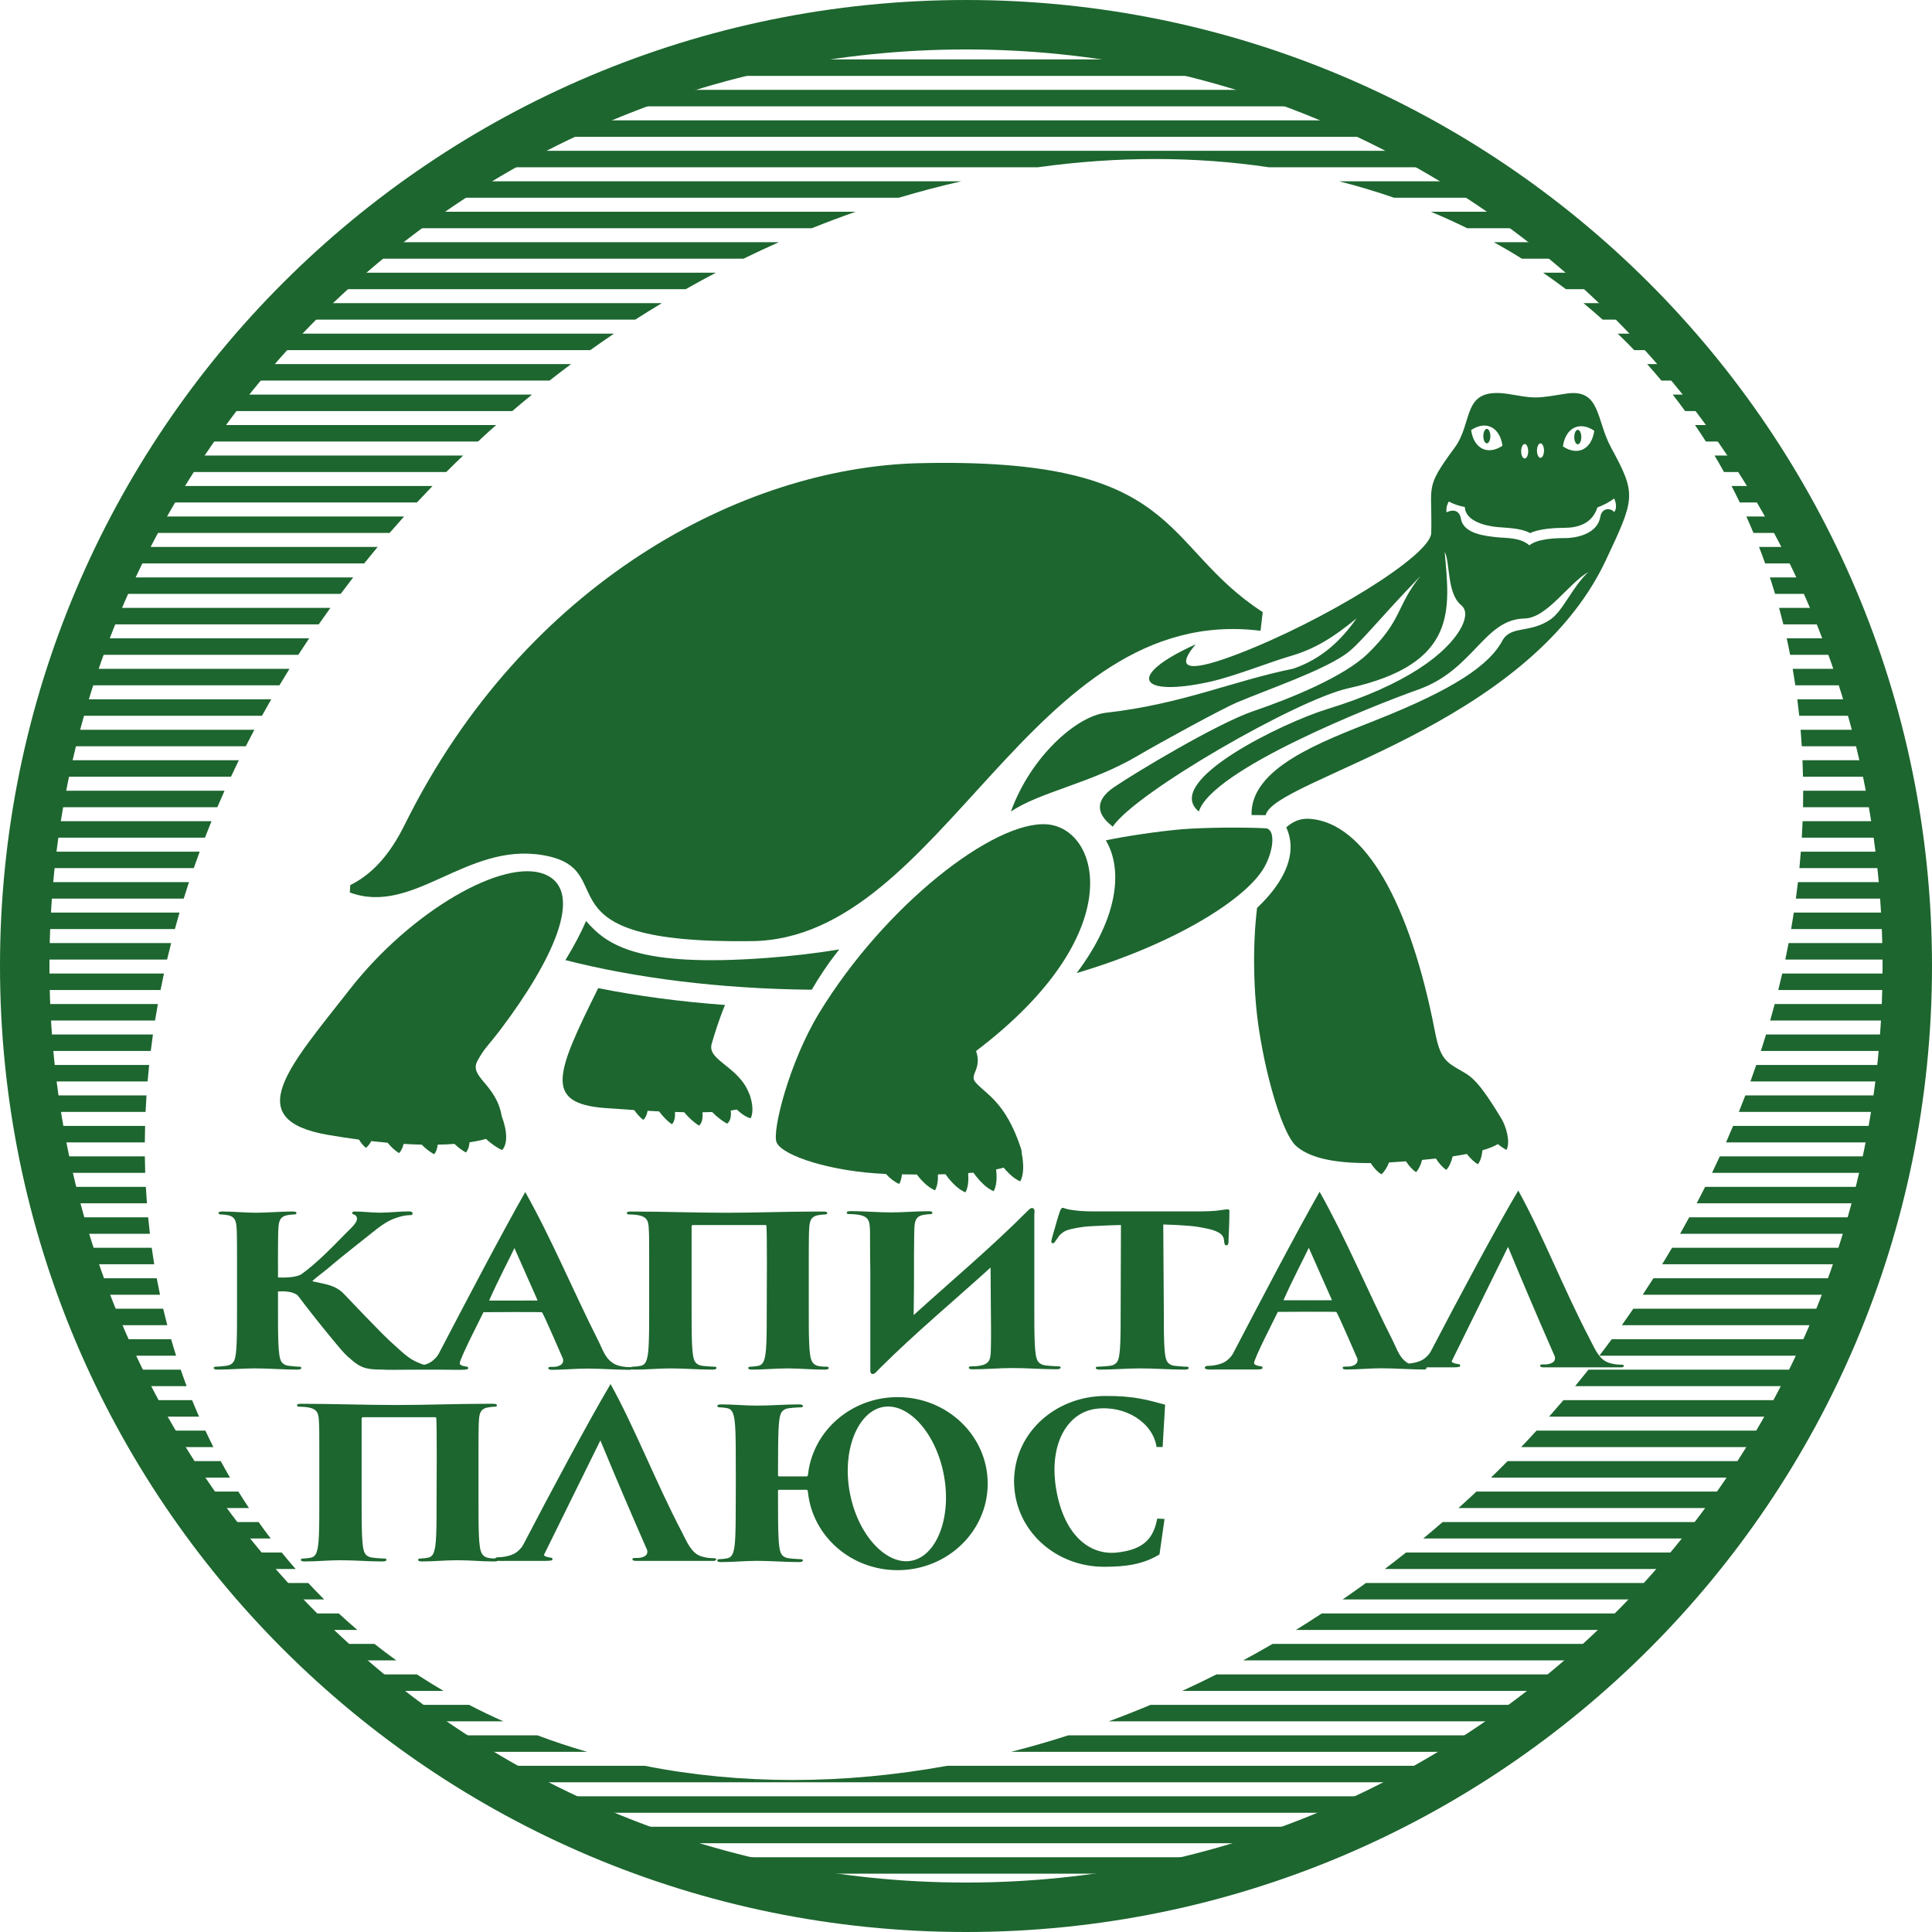 <?xml version="1.0" encoding="UTF-8"?>
<!DOCTYPE svg PUBLIC "-//W3C//DTD SVG 1.1//EN" "http://www.w3.org/Graphics/SVG/1.1/DTD/svg11.dtd">
<!-- Creator: CorelDRAW -->
<svg xmlns="http://www.w3.org/2000/svg" xml:space="preserve" width="57.066mm" height="57.066mm" version="1.1" style="shape-rendering:geometricPrecision; text-rendering:geometricPrecision; image-rendering:optimizeQuality; fill-rule:evenodd; clip-rule:evenodd"
viewBox="0 0 5706.62 5706.61"
 xmlns:xlink="http://www.w3.org/1999/xlink"
 xmlns:xodm="http://www.corel.com/coreldraw/odm/2003">
 <defs>
  <style type="text/css">
   <![CDATA[
    .fil1 {fill:#1D662F}
    .fil0 {fill:#1D662F;fill-rule:nonzero}
   ]]>
  </style>
 </defs>
 <g id="Layer_x0020_1">
  <path class="fil0" d="M2853.31 0c787.91,0 1501.24,319.37 2017.59,835.72 516.34,516.35 835.72,1229.67 835.72,2017.59 0,787.91 -319.38,1501.23 -835.72,2017.58 -516.35,516.35 -1229.68,835.72 -2017.59,835.72 -787.91,0 -1501.24,-319.37 -2017.59,-835.72 -516.34,-516.35 -835.72,-1229.67 -835.72,-2017.58 0,-787.92 319.38,-1501.24 835.72,-2017.59 516.35,-516.35 1229.68,-835.72 2017.59,-835.72zm1914.33 938.98c-489.92,-489.91 -1166.74,-792.93 -1914.33,-792.93 -747.59,0 -1424.41,303.02 -1914.32,792.93 -489.92,489.91 -792.94,1166.73 -792.94,1914.33 0,747.59 303.02,1424.41 792.94,1914.32 489.91,489.91 1166.73,792.93 1914.32,792.93 747.59,0 1424.41,-303.02 1914.33,-792.93 489.91,-489.91 792.93,-1166.73 792.93,-1914.32 0,-747.6 -303.02,-1424.42 -792.93,-1914.33z"/>
  <path class="fil1" d="M2716.53 1368.08c780.75,-17.83 708.02,242.02 1013.24,439.95l-6.46 55.13c-681.4,-85.17 -934.83,909.01 -1501.79,916.69 -659.98,8.95 -371.98,-212.74 -618.89,-254.11 -225.37,-37.76 -382.06,179.93 -569.36,110.38l1.33 -21.78c81.41,-39.94 129.7,-115.62 161.72,-180.22 352.97,-712.13 995.71,-1054.05 1520.21,-1066.04z"/>
  <path class="fil1" d="M2397.73 2923.41c-271.4,-2.64 -522.09,-34.72 -727.67,-87.55 24.61,-40.2 45.45,-79.18 61.04,-115.46 61.55,71.29 152.16,137.33 533.45,109.13 76.31,-5.64 147.62,-14.14 214.46,-25.16 -3.57,4.48 -7.11,8.98 -10.63,13.5 -25.49,32.78 -49.29,68.96 -70.65,105.54z"/>
  <path class="fil1" d="M3740.33 2446.71c27.57,5.44 21.28,65.78 -5.19,113.56 -52.7,95.14 -267.28,228.94 -554.96,313.88 127.66,-169.61 134.85,-310.95 86.09,-391.97 57.09,-12.18 159.52,-27.37 224.81,-32.78 65.3,-5.41 187.82,-6.33 249.25,-2.69z"/>
  <path class="fil1" d="M3868.59 2418.54c163.67,11.54 296.44,250.32 369.5,626.39 9.69,49.9 18.7,79.47 49.32,100.4 52.08,35.61 61.98,17.54 147.48,159 13.49,22.31 27.29,68.47 14.84,92.26 -7.92,-4.13 -16.43,-9.97 -25.27,-17.28 -10.84,6.46 -25.74,12.61 -45.73,18.38 -1.69,17.8 -6.23,32.06 -13.44,41.23 -10.75,-6.35 -21.88,-16.8 -32.67,-30.41 -12.64,2.44 -26.54,4.79 -41.8,7.04 -4.09,17.19 -10.46,30.96 -18.73,39.89 -10.7,-6.81 -21.23,-18.37 -30.81,-33.5 -12.84,1.45 -26.43,2.85 -40.79,4.19 -4.1,15.39 -10.11,27.77 -17.75,36.02 -10.35,-6.59 -20.53,-17.61 -29.85,-32.01 -10.77,0.82 -21.91,1.61 -33.43,2.37 -5.62,0.37 -11.14,0.71 -16.59,1 -5.78,14.92 -13.38,26.93 -22.43,34.97 -11.39,-6.77 -22.2,-18.21 -31.71,-33.16 -115.36,1.11 -185.18,-17.68 -222.03,-52.06 -35.42,-33.04 -84,-184.18 -108.26,-343.98 -15.44,-101.64 -19.79,-238.35 -5.36,-357.62 69.93,-66 106.68,-135.5 97.65,-199.47 -1.9,-13.46 -5.8,-26.25 -11.5,-38.36 19.56,-17.84 42.53,-27.19 69.36,-25.29z"/>
  <path class="fil1" d="M2141.57 2968.41c-17.17,41.24 -30.28,83.15 -39.41,114.63 -14.38,49.52 80.58,66.33 110.82,147.87l0.53 -0.27c10.62,30.37 11.91,57.14 3.59,72.54 -12.64,-3.44 -26.87,-12.6 -40.82,-25.96 -5.41,1.11 -11.36,2.1 -17.82,2.98 1.96,18.25 -1.68,31.94 -10.73,38.77 -14.25,-7.61 -29.54,-19.54 -44.37,-34.37 -8.97,0.35 -18.46,0.6 -28.48,0.73 1.73,18.54 -1.67,32.45 -9.98,39.34 -14.24,-8.47 -29.59,-22.29 -44.21,-39.53 -8.72,-0.16 -17.73,-0.38 -27.03,-0.66 0.97,17.03 -2.09,29.81 -9.03,36.33 -12.24,-8.24 -25.4,-21.53 -38,-38.1 -10.95,-0.49 -22.23,-1.05 -33.85,-1.67 -2.13,12.24 -6.44,21.49 -12.71,26.72 -9.02,-6.67 -18.19,-16.65 -26.87,-29.01 -27.16,-1.67 -55.92,-3.66 -86.29,-5.94 -182.84,-13.77 -143.91,-104.07 -20.02,-354.13 115.21,23.01 241.2,40 374.68,49.73z"/>
  <path class="fil1" d="M1609.61 2582.69c120.3,49.87 19.98,257.82 -130.3,457.12 -37.88,50.22 -48,54.69 -69.18,94 -25.67,47.64 55.66,67.61 71.89,163.29 17.17,45.53 17.3,82.94 1.01,99.86 -15.21,-6.81 -31.53,-18.17 -47.62,-32.91 -13.49,3.89 -29.68,7.28 -48.49,10 -1.07,12.94 -4.61,23.25 -10.6,30.07 -10.88,-5.68 -22.39,-14.34 -33.91,-25.32 -15.34,1.14 -31.87,1.9 -49.56,2.24 -1.24,12.1 -4.73,21.76 -10.43,28.27 -11.86,-6.2 -24.46,-15.92 -37.01,-28.34 -16.88,-0.36 -34.59,-1.05 -53.14,-2.14 -2.83,11.56 -7.37,20.82 -13.52,27.13 -11.24,-6.62 -22.78,-17.13 -33.85,-30.58 -15.56,-1.35 -31.6,-2.95 -48.15,-4.82 -4.65,8.26 -9.88,15.03 -15.59,20.01 -7.47,-5.65 -14.49,-13.98 -20.78,-24.45 -28.93,-3.79 -59.2,-8.36 -90.83,-13.8 -261.45,-44.95 -116.26,-200.32 64.83,-431.55 181.1,-231.24 454.94,-387.95 575.23,-338.08z"/>
  <path class="fil1" d="M3092.15 2434.84c156.05,11.54 248.87,322.2 -209.09,669.52 18.19,52.26 -19.72,69.89 -2.94,90.81 28.57,35.6 89.21,55.88 135.64,197.33 1.54,4.69 2.26,9.22 2.07,13.56 7.07,35.7 5.65,65.81 -4.21,83.31 -15.49,-6.24 -32.57,-20.51 -49.03,-40.56 -6.71,1.96 -14.13,3.78 -22.3,5.47 3.21,27.24 0.78,49.9 -7.26,64.17 -18.94,-7.63 -40.27,-27.28 -59.92,-54.8 -5,0.46 -10.17,0.89 -15.48,1.29 2.02,24.05 -0.65,44.03 -7.98,57.04 -18.68,-7.52 -39.68,-26.74 -59.11,-53.67 -7.16,0.21 -14.53,0.38 -22.1,0.52 0.59,19.62 -2.26,35.92 -8.55,47.09 -17.04,-6.86 -36,-23.43 -53.93,-46.71 -14.04,-0.06 -28.65,-0.23 -43.84,-0.5 -1.15,11.36 -3.81,20.99 -7.97,28.38 -12.48,-5.02 -26.01,-15.27 -39.4,-29.55 -161.2,-6.43 -306.6,-53.72 -323,-93.53 -13.6,-33.04 37.36,-236.76 126.1,-382.31 193.55,-317.49 516.25,-568.4 672.3,-556.86z"/>
  <path class="fil1" d="M4660.38 1269.59c5.73,0 10.38,9.58 10.38,21.4 0,11.81 -4.65,21.39 -10.38,21.39 -5.74,0 -10.38,-9.58 -10.38,-21.39 0,-11.82 4.64,-21.4 10.38,-21.4z"/>
  <path class="fil1" d="M4391.74 1266.74c5.73,0 10.38,9.58 10.38,21.39 0,11.82 -4.65,21.39 -10.38,21.39 -5.73,0 -10.38,-9.57 -10.38,-21.39 0,-11.81 4.65,-21.39 10.38,-21.39z"/>
  <path class="fil1" d="M4296.36 1322.75c57.38,-77.46 18.53,-179.92 157.97,-159.26 23.49,3.48 56.15,10.88 83.41,10.44 27.26,-0.44 59.19,-7.11 89.64,-11.46 100.93,-14.41 86.41,77.09 131.72,160.28 75.28,138.25 70.51,148.47 -16.18,332.69 -233.56,496.28 -981.72,646.82 -1004.29,752.31l-41.93 -0.3c-3.56,-139.23 204.17,-215.55 367.98,-280.54 226.58,-89.91 335.78,-161.48 374.71,-237.86 26.55,-41.49 80.18,-17.97 140.89,-59.77 36.65,-25.23 64.42,-96.17 111.44,-139.86 -59.58,34.29 -122.08,136.26 -189.14,137.51 -118.87,2.21 -149.9,151.72 -312.69,209.58 -136.26,48.43 -608.72,235.92 -648.82,360.45 -110.15,-89.47 250.77,-263.23 378.61,-302.33 233.11,-71.3 354.25,-164.29 395.48,-239.45 10.51,-19.17 22.13,-50.26 0.66,-67.84 -42.64,-34.91 -32.03,-126.41 -48.57,-157.34 14.12,166.88 42.67,330.81 -284.64,402.98 -151.64,33.44 -629.42,308.2 -695.79,408.76 -4.56,-5.47 -85.58,-55.95 4.16,-116.97 62.81,-42.7 304.04,-187.82 410.78,-224.18 110.53,-37.66 268.45,-101.7 339.13,-170.71 102.57,-100.15 82.26,-137.88 154.32,-227.98 -130.95,135.48 -180.14,203.16 -223.58,232.37 -74.01,49.76 -214.91,97.55 -317.23,140.21 -41.29,17.21 -225.2,117.32 -294.73,158.39 -136.37,80.53 -289.71,106.76 -373.79,164.34 58.68,-162.67 194.3,-282.03 280.56,-291.88 226.5,-25.87 369.09,-92.37 553.64,-130.38 84.64,-28.74 142.13,-84.64 186.85,-148.52 -71.86,59.09 -126.04,91.48 -196.43,111.79 -57.29,16.52 -166.05,59.94 -236.81,75.55 -208.19,45.93 -252.2,-15.47 -42.06,-110.63 -68.72,82.07 -6.01,78.81 126.36,27.92 252.37,-97.02 567.6,-289.89 569.44,-356.56 3.94,-142.88 -21.46,-129.73 68.93,-251.75zm-16.92 158.56c-4.86,8.07 -8.24,18.14 -6.81,31.99 23.2,-11.31 39.03,-2.74 42.55,18.88 7.38,45.32 75.05,51.19 105.5,54.59 27.18,3.04 69.28,-0.08 96.66,23.93 24.76,-19.83 78.49,-21.31 104.38,-21.31 38.8,0 97.21,-14.17 105.3,-63.16 4.19,-25.34 28.42,-27.56 40.99,-13.93 7.96,-9.26 6.16,-26.38 -0.18,-39.95 -14.18,10.88 -31.68,19.8 -49.44,26.43 -15.93,49.33 -59.47,60.26 -98.27,60.26 -25.89,0 -74.54,2.61 -100.43,15.67 -28.5,-16.1 -73.43,-15.24 -100.61,-18.28 -30.45,-3.4 -90.7,-16.49 -92.35,-58.93 -16.8,-2.92 -33.24,-8.47 -47.29,-16.19zm224.09 -169.86c5.73,0 10.38,9.58 10.38,21.4 0,11.81 -4.65,21.39 -10.38,21.39 -5.73,0 -10.38,-9.58 -10.38,-21.39 0,-11.82 4.65,-21.4 10.38,-21.4zm46.65 -1.93c5.73,0 10.38,9.58 10.38,21.39 0,11.82 -4.65,21.4 -10.38,21.4 -5.73,0 -10.38,-9.58 -10.38,-21.4 0,-11.81 4.65,-21.39 10.38,-21.39zm66.27 9.04c45.75,30.16 85.28,6.44 92.63,-46.39 -45.74,-30.18 -85.28,-6.43 -92.63,46.39zm-178.53 -1.94c-45.75,30.17 -85.27,6.45 -92.62,-46.39 45.74,-30.18 85.27,-6.43 92.62,46.39z"/>
  <path class="fil1" d="M2997.21 4345.48c15.51,-126.94 129.04,-220.73 265.38,-222.14 87.41,-0.9 129.38,12.46 178.86,25.71l-7.3 124.97 -17.95 0c-10.62,-71.69 -91.88,-124 -178.94,-112.75 -86.94,11.23 -140.21,107.61 -117.2,239.68 23,132.07 96.98,193.46 178.48,184.91 84.43,-8.86 109.09,-46.04 119.6,-100.34l21.62 1.1 -14.94 104.71c-47.61,29 -97.68,36.54 -163.33,36.54 -137.36,0 -250.4,-96.65 -264.59,-224.95 -2.31,-20.86 -2.28,-36.22 0.31,-57.44z"/>
  <path class="fil1" d="M889.44 4146.41c-4.15,0 -7.18,0.3 -9.2,1.02 -1.89,0.82 -2.9,2.06 -2.9,3.9 0.13,1.24 0.76,2.16 1.9,2.78 1.26,0.61 2.64,0.92 4.16,0.92 2.39,0 5.16,0 8.31,0.21 3.28,0.1 6.43,0.3 9.58,0.61 3.15,0.21 5.67,0.62 7.81,1.03 8.2,1.33 14.62,3.49 19.16,6.36 4.66,2.78 7.81,6.58 9.82,11.3 1.89,4.62 3.16,10.47 3.54,17.46 0.24,3.79 0.5,7.9 0.75,12.11 0.13,4.31 0.38,9.55 0.5,15.51 0,6.05 0.13,13.65 0.13,22.79 0.13,9.04 0.13,20.33 0.13,33.78 0,13.45 0,29.78 0,48.88l0 108.43c0,19.82 0,38.2 -0.13,55.24 -0.13,16.95 -0.5,32.14 -1.01,45.39 -0.5,13.34 -1.38,24.33 -2.64,33.06 -0.89,5.96 -2.15,11.4 -3.66,16.22 -1.51,4.73 -3.65,8.73 -6.55,11.71 -2.77,3.08 -6.68,5.13 -11.72,5.96 -3.53,0.61 -7.31,1.23 -11.34,1.74 -4.03,0.41 -7.81,0.72 -11.34,0.72 -2.27,0 -3.78,0.41 -4.66,1.13 -1.01,0.72 -1.39,1.64 -1.39,2.57 0,1.84 1.01,3.08 2.9,3.79 2.01,0.83 5.04,1.13 9.19,1.13 35.03,0 70.06,-3.62 105.08,-3.62 41.19,0 82.37,3.62 123.55,3.62 4.16,0 7.19,-0.41 9.2,-1.33 1.89,-0.82 2.9,-2.05 2.9,-3.59 0,-0.93 -0.37,-1.85 -1.26,-2.57 -1,-0.72 -2.52,-1.13 -4.79,-1.13 -2.39,0 -5.54,-0.11 -9.45,-0.41 -4.03,-0.21 -8.19,-0.51 -12.6,-0.82 -4.28,-0.41 -8.32,-0.82 -11.97,-1.23 -7.44,-0.83 -13.23,-2.88 -17.27,-5.96 -4.03,-2.98 -6.8,-6.98 -8.56,-11.71 -1.77,-4.82 -3.03,-10.26 -3.66,-16.22 -1.26,-8.73 -2.14,-19.72 -2.65,-33.06 -0.5,-13.25 -0.89,-28.45 -1,-45.39 -0.13,-17.03 -0.13,-35.42 -0.13,-55.24l0 -243.65c0,-2.56 1.44,-3.69 4.54,-3.69l212.25 -0.01c1.2,0 2.24,0.29 3.15,0.93 3.15,2.2 1.39,222.3 1.39,246.41 0,19.82 0,38.2 -0.13,55.24 -0.13,16.95 -0.38,32.14 -1.01,45.39 -0.5,13.35 -1.38,24.33 -2.64,33.06 -0.89,5.96 -2.15,11.4 -3.66,16.22 -1.51,4.73 -3.65,8.73 -6.55,11.71 -2.77,3.08 -6.68,5.14 -11.72,5.96 -3.53,0.61 -7.31,1.23 -11.34,1.74 -4.03,0.41 -7.81,0.72 -11.34,0.72 -2.27,0 -3.78,0.41 -4.66,1.13 -1.01,0.72 -1.39,1.64 -1.39,2.57 0,1.85 1.01,3.08 2.9,3.8 2.01,0.82 5.04,1.13 9.19,1.13 34.29,0 68.57,-3.63 102.85,-3.63 41.53,0 68.57,3.63 110.1,3.63 4.16,0 7.18,-0.44 9.2,-1.34 1.87,-0.83 2.9,-2.05 2.9,-3.59 0,-0.93 -0.36,-1.88 -1.26,-2.57 -0.97,-0.74 -2.52,-1.13 -4.79,-1.13 -2.4,0 -8.14,-0.17 -12.04,-0.41 -17.6,-1.06 -27.98,-5.33 -33.32,-19.72 -1.78,-4.8 -3.03,-10.26 -3.66,-16.22 -1.25,-8.73 -2.14,-19.71 -2.64,-33.06 -0.5,-13.25 -0.88,-28.44 -1.01,-45.39 -0.13,-17.04 -0.13,-35.42 -0.13,-55.24l0 -108.43c0,-19.1 0,-35.42 0,-48.87 0,-13.46 0,-24.75 0.13,-33.78 0,-9.15 0.13,-16.74 0.25,-22.8 0.13,-5.96 0.26,-11.19 0.38,-15.5 0.25,-4.21 0.5,-8.32 0.76,-12.12 0.5,-10.68 2.89,-18.89 6.93,-24.54 4.03,-5.55 11.08,-9.14 21.04,-10.58 4.41,-0.62 8.07,-1.13 10.84,-1.44 2.9,-0.31 5.54,-0.41 8.06,-0.41 1.64,0 3.03,-0.31 4.16,-0.92 1.26,-0.62 1.89,-1.54 1.89,-2.77 0,-1.85 -1.01,-3.08 -2.9,-3.91 -2.01,-0.71 -5.03,-1.02 -9.19,-1.02 -5.55,0 -10.72,0 -15.63,0 -89.79,0 -179.58,3.63 -269.38,3.63 -93.74,0 -187.5,-3.62 -281.25,-3.62z"/>
  <path class="fil1" d="M1863.63 3578.49c-4.17,0 -7.2,0.31 -9.22,1.03 -1.9,0.83 -2.91,2.06 -2.91,3.91 0.13,1.24 0.76,2.16 1.9,2.78 1.26,0.62 2.65,0.93 4.17,0.93 2.4,0 5.18,0 8.33,0.21 3.29,0.1 6.45,0.3 9.61,0.61 3.16,0.21 5.68,0.62 7.83,1.03 8.22,1.34 14.66,3.5 19.21,6.38 4.67,2.78 7.83,6.6 9.85,11.33 1.9,4.63 3.16,10.5 3.54,17.5 0.25,3.81 0.5,7.93 0.76,12.15 0.12,4.33 0.38,9.58 0.5,15.55 0,6.07 0.13,13.69 0.13,22.85 0.13,9.06 0.13,20.39 0.13,33.87 0,13.49 0,29.86 0,49.01l0 108.72c0,19.87 0,38.3 -0.13,55.39 -0.13,16.98 -0.51,32.22 -1.01,45.5 -0.51,13.38 -1.39,24.4 -2.65,33.15 -0.89,5.97 -2.15,11.43 -3.67,16.27 -1.51,4.73 -3.66,8.75 -6.57,11.74 -2.78,3.08 -6.7,5.14 -11.75,5.97 -3.54,0.62 -7.33,1.23 -11.37,1.75 -4.04,0.41 -7.83,0.72 -11.37,0.72 -2.28,0 -3.79,0.41 -4.68,1.13 -1.01,0.72 -1.39,1.65 -1.39,2.57 0,1.86 1.01,3.09 2.91,3.81 2.02,0.83 5.05,1.14 9.22,1.14 35.12,0 70.24,-3.64 105.36,-3.64 41.29,0 82.58,3.64 123.88,3.64 4.17,0 7.2,-0.41 9.22,-1.34 1.9,-0.83 2.91,-2.06 2.91,-3.61 0,-0.92 -0.38,-1.85 -1.27,-2.57 -1.01,-0.72 -2.52,-1.13 -4.8,-1.13 -2.4,0 -5.56,-0.11 -9.47,-0.42 -4.05,-0.2 -8.22,-0.51 -12.64,-0.82 -4.29,-0.41 -8.34,-0.82 -12,-1.23 -7.46,-0.83 -13.27,-2.89 -17.31,-5.97 -4.05,-2.99 -6.82,-7.01 -8.59,-11.74 -1.77,-4.84 -3.04,-10.3 -3.67,-16.27 -1.26,-8.75 -2.15,-19.77 -2.65,-33.15 -0.51,-13.28 -0.9,-28.52 -1.01,-45.5 -0.12,-17.08 -0.13,-35.52 -0.13,-55.39l0 -244.29c0,-2.58 1.44,-3.71 4.55,-3.71l212.82 -0.01c1.2,0 2.24,0.3 3.15,0.93 3.16,2.21 1.4,222.9 1.4,247.07 0,19.87 0,38.3 -0.13,55.39 -0.13,16.99 -0.38,32.22 -1.01,45.5 -0.51,13.39 -1.39,24.4 -2.65,33.15 -0.89,5.98 -2.15,11.43 -3.67,16.27 -1.52,4.74 -3.66,8.75 -6.57,11.74 -2.78,3.09 -6.7,5.15 -11.75,5.97 -3.54,0.62 -7.33,1.24 -11.37,1.75 -4.04,0.41 -7.83,0.72 -11.37,0.72 -2.28,0 -3.79,0.41 -4.68,1.13 -1.01,0.72 -1.39,1.65 -1.39,2.58 0,1.85 1.01,3.09 2.91,3.8 2.02,0.83 5.05,1.14 9.22,1.14 34.37,0 68.74,-3.63 103.12,-3.63 41.64,0 68.75,3.63 110.39,3.63 4.17,0 7.2,-0.44 9.22,-1.34 1.88,-0.83 2.91,-2.06 2.91,-3.6 0,-0.93 -0.35,-1.89 -1.26,-2.58 -0.97,-0.74 -2.53,-1.13 -4.8,-1.13 -2.41,0 -8.17,-0.17 -12.08,-0.41 -17.64,-1.07 -28.05,-5.35 -33.41,-19.77 -1.78,-4.82 -3.03,-10.29 -3.66,-16.27 -1.26,-8.75 -2.15,-19.76 -2.65,-33.15 -0.51,-13.28 -0.89,-28.51 -1.02,-45.5 -0.12,-17.09 -0.12,-35.52 -0.12,-55.39l0 -108.72c0,-19.15 0,-35.52 0,-49 0,-13.49 0,-24.82 0.12,-33.87 0,-9.17 0.13,-16.79 0.26,-22.86 0.12,-5.97 0.25,-11.22 0.38,-15.54 0.25,-4.23 0.5,-8.35 0.76,-12.15 0.5,-10.71 2.9,-18.95 6.95,-24.61 4.04,-5.56 11.11,-9.16 21.1,-10.61 4.42,-0.61 8.08,-1.13 10.86,-1.44 2.91,-0.31 5.56,-0.41 8.09,-0.41 1.64,0 3.03,-0.31 4.17,-0.92 1.26,-0.62 1.89,-1.55 1.89,-2.78 0,-1.86 -1.01,-3.09 -2.9,-3.92 -2.02,-0.72 -5.06,-1.03 -9.22,-1.03 -5.56,0 -10.75,0 -15.67,0 -90.03,0 -180.06,3.64 -270.09,3.64 -94,0 -188,-3.63 -282,-3.63z"/>
  <path class="fil1" d="M3642.26 3997.59c-4.8,9.22 -11.97,15.37 -17.43,20.18 -13.03,11.5 -39.38,16.67 -58.19,16.67 -2.16,0 -8,1.27 -8,5.78 0,6.65 23.46,4.94 31.21,4.94l101.71 0c7.19,0 14.12,0.09 18.07,0 19.47,-0.44 19.19,-2.08 19.42,-4.78 0.14,-1.66 -0.33,-3.06 -1.45,-3.87 -1.13,-0.81 -6.96,-1.43 -8.74,-1.75 -6.35,-1.16 -14.56,-3.92 -14.68,-8.13 -0.37,-13.64 59.28,-128.73 70.22,-151.69 14.13,-0.48 171.31,-0.73 172.49,0 3.96,2.44 55.59,122.88 62.55,138.26 0.17,1.86 0.26,3.66 0.26,5.4 -0.24,8.12 -6.7,13.34 -15.66,16.06 -7.36,2.12 -13.2,1.85 -20.72,1.85 -3.17,0 -7.58,0.35 -7.58,3.71 0.01,4.53 7.26,4.94 11.38,4.94 34.34,0 68.67,-3.63 103.01,-3.63 42.5,0 85.01,3.63 127.51,3.63 0.63,-0.12 1.24,-0.27 1.82,-0.43 4.37,-1.13 6.4,-5.19 2.48,-6.8 -2.86,-1.07 -15.17,-1.04 -19.32,-1.44 -10.07,-0.97 -20.64,-3.4 -29.47,-7.51 -4.78,-2.27 -9.85,-5.74 -15.17,-10.51 -16.45,-14.73 -24.53,-39.48 -33.74,-57.68 -72.72,-143.67 -140.37,-306.02 -216.51,-440.71 -66.28,116.38 -177.68,328.2 -255.47,477.51zm223.52 -311.96l68.62 154.9 -143.34 0.16c23.17,-53.93 68.17,-139.87 74.72,-155.06z"/>
  <path class="fil1" d="M1295.96 3998.49c-4.8,9.22 -11.97,15.37 -17.42,20.18 -13.03,11.49 -36.62,17.36 -55.43,15.28 -2.14,-0.24 -126.93,-0.8 -126.93,3.71 0,6.65 24.6,8.79 124.22,8.05 13.89,-0.1 43.07,-0.31 60.49,-0.17l64.37 0.52c7.2,0.05 14.14,0.08 18.08,0 19.47,-0.44 19.19,-2.08 19.41,-4.79 0.14,-1.65 -0.33,-3.05 -1.45,-3.86 -1.12,-0.81 -6.95,-1.43 -8.73,-1.76 -6.36,-1.15 -14.57,-3.91 -14.68,-8.13 -0.38,-13.63 59.27,-128.72 70.22,-151.69 14.12,-0.47 171.31,-0.72 172.48,0 3.96,2.44 55.59,122.89 62.55,138.27 0.17,1.86 0.26,3.65 0.26,5.39 -0.12,4.12 -1.64,7.52 -4.66,10.09 -2.91,2.68 -6.58,4.64 -11,5.98 -4.29,1.23 -8.71,1.85 -13.13,1.85l-7.58 0c-2.66,0 -4.55,0.31 -5.82,0.93 -1.14,0.61 -1.76,1.54 -1.76,2.78 0,1.85 1.14,3.08 3.16,3.8 2.02,0.83 4.8,1.14 8.21,1.14 34.33,0 68.65,-3.64 102.98,-3.64 42.51,0 85.03,3.64 127.54,3.64 0.64,-0.13 1.24,-0.27 1.82,-0.44 2.79,-0.72 4.32,-1.95 4.47,-3.8 0.02,-1.55 -0.73,-2.47 -1.99,-2.99 -1.38,-0.52 -3.27,-0.72 -5.54,-0.72 -3.92,0 -8.47,-0.21 -13.77,-0.72 -5.3,-0.51 -10.73,-1.44 -16.52,-2.99 -3.91,-0.82 -8.31,-2.36 -12.96,-4.53 -4.77,-2.26 -9.84,-5.73 -15.17,-10.5 -16.45,-14.73 -24.53,-39.49 -33.73,-57.68 -72.72,-143.67 -140.38,-306.02 -216.52,-440.71 -66.28,116.38 -177.67,328.2 -255.47,477.51zm223.53 -311.97l68.61 154.9 -143.34 0.17c23.18,-53.94 68.18,-139.87 74.73,-155.07z"/>
  <path class="fil1" d="M2698.71 3884.33l0.86 -74.75c0.43,-37.89 0.06,-69.7 0.12,-95.64 0.06,-25.84 0.25,-46.23 0.51,-61.05 0.25,-14.83 0.5,-24.71 0.88,-29.55 0.51,-10.7 2.91,-18.94 6.95,-24.6 4.05,-5.56 11.12,-9.17 21.1,-10.61 4.42,-0.62 8.09,-1.13 10.87,-1.44 2.9,-0.31 5.56,-0.41 8.09,-0.41 1.64,0 3.03,-0.31 4.16,-0.93 1.27,-0.62 1.9,-1.54 1.9,-2.78 0,-1.85 -0.98,-3.15 -2.91,-3.91 -1.98,-0.78 -5.06,-1.03 -9.22,-1.03 -36.95,-0.03 -73.9,3.55 -110.85,3.51 -39.13,-0.04 -78.26,-3.72 -117.4,-3.76 -4.4,0 -7.65,0.25 -9.75,1.03 -2.05,0.75 -3.08,2.06 -3.08,3.91 0.14,1.24 0.8,2.16 2.01,2.78 1.33,0.62 2.8,0.93 4.41,0.93 2.54,0 5.48,0 8.82,0.2 3.48,0.11 6.82,0.31 10.16,0.62 3.34,0.21 6.01,0.62 8.28,1.03 8.69,1.34 15.51,3.5 20.32,6.38 4.94,2.78 8.29,6.59 10.42,11.33 2.01,4.63 3.35,10.5 3.75,17.5 0.26,3.81 0.53,7.93 0.66,12.15 0.14,4.32 0.14,9.57 0.14,15.55 0,6.07 0,13.69 0,22.85 0,9.06 0.13,20.38 0.13,33.87 0.13,13.49 0.41,29.86 0.67,49.01l0 284.15c0,6.86 -0.46,11.61 1.36,14.52 1.79,2.86 3.98,3.89 7.33,3.08 3.47,-0.83 6.95,-3.39 10.56,-7.72l9.62 -9.88c106.38,-105.64 214.59,-195.33 326.28,-296.76l0.85 118.81c0.29,41 1.14,83.07 -0.04,123.94 -0.27,9.52 -0.49,20.65 -4.17,29.65 -4.72,11.08 -15.64,15.52 -29.06,17.71 -7.91,1.51 -17.55,1.85 -25.77,1.85 -1.52,0 -2.91,0.31 -4.17,0.93 -1.14,0.61 -1.77,1.54 -1.9,2.77 0,1.86 1.01,3.09 2.91,3.92 2.02,0.72 5.05,1.03 9.22,1.03 39.17,0 78.35,-3.67 117.53,-3.7 42.92,-0.04 85.86,3.55 128.79,3.55 4.41,0 7.62,-0.41 9.76,-1.33 2.01,-0.83 3.08,-2.06 3.08,-3.61 0,-0.92 -0.41,-1.85 -1.34,-2.57 -1.07,-0.72 -2.67,-1.13 -5.08,-1.13 -2.54,0 -5.88,-0.11 -10.03,-0.42 -4.27,-0.2 -8.68,-0.51 -13.37,-0.82 -4.53,-0.41 -8.81,-0.82 -12.69,-1.23 -7.89,-0.83 -14.03,-2.89 -18.31,-5.98 -4.14,-2.98 -7.22,-7 -9.09,-11.73 -1.87,-4.84 -3.21,-10.3 -3.88,-16.27 -1.33,-8.75 -2.27,-19.77 -2.8,-33.15 -0.54,-13.28 -0.94,-28.52 -1.08,-45.51 -0.13,-17.09 -0.13,-35.52 -0.13,-55.39l0 -108.71c0,-16.48 0,-31.2 0,-44.07 0,-12.97 0,-24.7 0,-35.31 0,-10.71 0,-20.8 0,-30.37 0,-9.68 0,-19.36 0,-29.14 0,-9.78 0,-20.38 0,-31.6 1.21,-6.8 0.94,-11.64 -0.93,-14.52 -1.74,-2.88 -4.41,-3.91 -7.76,-3.09 -3.47,0.83 -6.51,3.67 -10.55,7.73 -108.71,109.06 -221.8,203.72 -337.14,308.18z"/>
  <path class="fil1" d="M3311 3618.35l-0.84 248c-0.06,19.85 -0.01,38.3 -0.13,55.39 -0.11,16.98 -0.5,32.22 -1.01,45.5 -0.5,13.38 -1.39,24.4 -2.65,33.15 -0.63,5.97 -1.9,11.43 -3.66,16.27 -1.77,4.73 -4.56,8.75 -8.59,11.74 -4.05,3.08 -9.86,5.14 -17.32,5.97 -3.66,0.41 -7.7,0.82 -12,1.23 -4.42,0.31 -8.59,0.62 -12.64,0.82 -3.91,0.31 -7.07,0.42 -9.47,0.42 -2.28,0 -3.79,0.41 -4.8,1.13 -0.89,0.72 -1.27,1.65 -1.27,2.57 0,1.55 1.02,2.78 2.91,3.61 2.02,0.93 5.05,1.34 9.22,1.34 39.83,0 79.65,-3.64 119.47,-3.64 43.6,0 87.18,3.64 130.78,3.64 4.17,0 7.2,-0.41 9.22,-1.34 1.89,-0.83 2.91,-2.06 2.91,-3.61 0,-0.92 -0.38,-1.85 -1.27,-2.57 -1.01,-0.72 -2.52,-1.13 -4.8,-1.13 -2.4,0 -5.56,-0.11 -9.47,-0.42 -4.05,-0.2 -8.22,-0.51 -12.64,-0.82 -4.3,-0.41 -8.34,-0.82 -12,-1.23 -7.46,-0.83 -13.27,-2.89 -17.32,-5.97 -4.04,-2.99 -6.82,-7.01 -8.59,-11.74 -1.76,-4.84 -3.03,-10.3 -3.66,-16.27 -1.26,-8.75 -2.15,-19.77 -2.65,-33.15 -0.51,-13.28 -0.9,-28.52 -1.01,-45.5 -0.12,-17.08 0,-35.52 -0.13,-55.39l-1.67 -249.53c25.75,0.65 54.05,2.06 77.25,4.03 23.2,1.97 37.53,5.17 50.33,7.68 14.33,2.81 36.76,9.19 45.56,19.55 3.38,3.98 5.4,8.33 6.08,12.97 0.47,3.84 0.95,12.32 2.91,15.23 1.93,2.88 6.56,2.71 8.7,0.11 2.33,-2.82 1.9,-13.38 2.08,-16.99 0.67,-13.17 1.12,-26.36 1.65,-39.53 0.53,-13.29 0.79,-27.22 0.79,-40.53 0.19,-2.72 0.28,-7.17 -4.09,-7.42 -11.78,0.61 -25.67,3.49 -38.23,4.53 -11.19,1.04 -25.53,1.55 -42.86,1.65l-307.17 0c-21.18,0 -43.66,-0.13 -64.72,-3.08 -10.3,-1.45 -19.5,-2.34 -29.07,-5.77 -3.86,-1.46 -7.57,-3.03 -10.11,0.51 -3.8,5.03 -5.85,11.82 -7.5,17.51 -4.34,13.41 -8.24,27.08 -11.95,40.62 -2.95,10.02 -5.93,19.98 -8.52,30.07 -0.83,3.34 -3.04,9.59 -0.69,12.76 1.91,2.13 5.22,1.7 7.47,0.21 0.65,-0.43 12.43,-18.21 15.42,-21.67 4.27,-4.94 12.34,-11.21 18.98,-14.05 15.2,-6.49 51.86,-12.17 68.55,-12.98 24.11,-1.17 62.96,-3.39 94.22,-3.88z"/>
  <path class="fil0" d="M877.97 4045.49c4.17,0 7.2,-0.42 9.23,-1.34 1.89,-0.83 2.9,-2.06 2.9,-3.61 0,-0.92 -0.38,-1.85 -1.39,-2.57 -0.88,-0.72 -2.4,-1.13 -4.67,-1.13 -3.54,0 -7.96,-0.31 -13.4,-0.72 -5.3,-0.52 -10.73,-1.13 -16.17,-1.75 -7.45,-0.83 -13.26,-2.89 -17.31,-5.98 -4.04,-2.98 -6.82,-7 -8.59,-11.73 -1.77,-4.84 -3.03,-10.3 -3.66,-16.27 -1.27,-8.75 -2.15,-19.76 -2.66,-33.15 -1.27,-33.62 -1.13,-67.26 -1.13,-100.89l0 -51.73c16.74,-1.07 44.84,-0.85 58.98,12.61 6.99,8.76 14.33,19.04 23.11,30.37 8.71,11.22 17.95,23.06 27.65,35.31 9.8,12.35 19.52,24.5 29.26,36.55 9.75,12.04 18.99,23.27 27.74,33.66 11.9,14.15 24.96,30.76 38.87,43.45 10.01,8.77 20.43,18.38 32.28,25.53 12.16,7.2 24.06,10.62 39.76,12.15 6.85,0.62 13.86,0.93 20.81,1.03 27.53,0.81 55.59,-0.02 83.14,-0.48l81.88 -1.39c63.09,-1.06 65.77,-6.06 45.31,-13.25 -10.27,-3.62 -31.81,-1.31 -56.51,2.07 -14.47,1.97 -22.03,-1.16 -28.19,-3.42 -8.15,-2.99 -15.52,-6.08 -21.8,-9.48 -6.43,-3.29 -12.79,-7.41 -19.37,-12.25 -6.56,-4.94 -14.16,-11.32 -22.82,-19.15 -8.82,-7.72 -19.65,-17.6 -32.52,-29.54 -14.42,-13.53 -28.07,-27.63 -41.69,-41.7 -9.59,-9.78 -19.69,-20.07 -30.26,-31.09 -10.47,-10.91 -20.93,-21.82 -31.4,-32.74 -10.36,-10.81 -20.02,-20.98 -28.91,-30.37 -25.7,-27.14 -56.04,-29.24 -92.13,-37.58 -0.06,0.05 -2.9,-0.86 -0.12,-2.57 13.4,-11.86 27.36,-21.94 41.39,-33.3 11.53,-9.34 23.95,-20.51 36.56,-30.62 12.67,-10.17 24.76,-19.87 36.39,-29.24 11.62,-9.27 21.73,-17.3 30.32,-24.09 8.59,-6.8 14.53,-11.53 17.82,-14.11 17.32,-13.79 34.98,-28.64 54.46,-40.36 8.08,-4.84 17.31,-9.16 27.41,-12.76 7.71,-2.78 15.29,-4.94 22.62,-6.39 7.45,-1.54 14.02,-2.26 19.83,-2.26 5.82,0 7.59,-0.87 7.59,-5.88 0,-4.1 -7.04,-5.19 -11.38,-5.19 -27.99,0 -55.99,3.74 -84,3.82 -25.06,0.09 -50.15,-3.47 -75.26,-3.47 -2.28,0 -4.24,0.31 -5.65,1.03 -1.42,0.62 -2.18,1.75 -2.18,3.3 0,1.23 0.65,2.16 1.74,2.88 1.09,0.82 2.5,1.44 4.13,2.06 6.68,2.1 8.49,7.67 8.49,12.97 -0.26,8.62 -11.51,20.69 -17.95,27.28 -5.33,5.46 -11.1,11.22 -17.3,17.2 -36.85,37.67 -84.18,86.37 -127.4,117.33 -15.82,11.33 -48.48,11.3 -70.7,10.9l0 -15.81c0,-27.61 -0.26,-55.28 0.12,-82.88 0,-9.16 0.13,-16.78 0.25,-22.85 0,-5.97 0.26,-11.22 0.38,-15.55 0.26,-4.22 0.51,-8.34 0.76,-12.15 0.51,-10.7 2.91,-18.94 6.95,-24.6 4.04,-5.56 11.12,-9.17 21.1,-10.61 4.42,-0.62 8.09,-1.13 10.87,-1.44 2.9,-0.31 5.56,-0.41 8.08,-0.41 1.52,0 2.91,-0.31 4.17,-0.93 1.14,-0.61 1.77,-1.54 1.9,-2.78 0,-1.85 -1.01,-3.08 -2.91,-3.91 -2.02,-0.72 -5.05,-1.03 -9.22,-1.03 -36.08,0 -72.15,3.63 -108.23,3.63 -32.56,0 -65.12,-3.63 -97.68,-3.63 -4.17,0 -7.2,0.31 -9.22,1.03 -1.9,0.83 -2.91,2.06 -2.91,3.91 0.13,1.24 0.76,2.17 1.9,2.78 1.26,0.62 2.65,0.93 4.17,0.93 2.52,0 5.18,0.1 8.08,0.41 2.78,0.31 6.45,0.82 10.87,1.44 9.98,1.44 17.06,5.05 21.1,10.61 4.04,5.66 6.45,13.9 6.95,24.6 0.25,3.81 0.5,7.93 0.76,12.15 0.12,4.33 0.38,9.58 0.38,15.55 0.12,6.07 0.25,13.69 0.25,22.85 0.12,9.06 0.12,20.39 0.12,33.87 0,13.49 0,29.86 0,49.01l0 108.72c0,19.87 0,38.3 -0.12,55.39 -0.13,16.99 -0.51,32.22 -1.01,45.5 -0.51,13.39 -1.39,24.4 -2.65,33.15 -0.64,5.97 -1.9,11.43 -3.67,16.27 -1.77,4.73 -4.55,8.75 -8.59,11.73 -4.05,3.09 -9.86,5.15 -17.31,5.98 -5.44,0.62 -10.87,1.23 -16.17,1.75 -5.44,0.41 -9.86,0.72 -13.4,0.72 -2.27,0 -3.79,0.41 -4.67,1.13 -1.01,0.72 -1.39,1.65 -1.39,2.57 0,1.55 1.01,2.78 2.9,3.61 2.03,0.92 5.06,1.34 9.23,1.34 36.67,0 73.33,-3.64 110,-3.64 41.57,0 83.14,3.64 124.71,3.64z"/>
  <path class="fil1" d="M4226.37 3991.38c-4.79,9.18 -11.94,15.32 -17.38,20.12 -12.99,11.47 -39.27,16.62 -58.03,16.62 -2.16,0 -7.99,1.27 -7.99,5.77 0,6.63 23.41,4.92 31.14,4.92l101.43 0c7.18,0 14.09,0.09 18.03,0 19.42,-0.44 19.14,-2.07 19.36,-4.76 0.14,-1.65 -0.33,-3.05 -1.45,-3.86 -1.12,-0.81 -6.94,-1.43 -8.71,-1.75 -6.33,-1.15 -16.57,-4.2 -14.64,-8.11l166.25 -337.34c48.32,116.59 88.21,209.77 138.2,323.95 2.26,10.58 -1.99,17.35 -15.36,21.4 -7.34,2.12 -13.16,1.85 -20.66,1.85 -3.16,0 -7.56,0.35 -7.56,3.7 0.01,4.52 7.24,4.92 11.34,4.92 76.64,0 153.28,0 229.92,0 2.79,-0.54 6.05,-1.49 6.27,-4.22 0.04,-3.5 -4.2,-3.7 -7.52,-3.7 -10.15,0 -20.55,-1.12 -30.21,-3.7 -11.16,-2.36 -20.88,-7.82 -28.05,-14.99 -16.41,-16.41 -26.73,-41.55 -36.19,-59.6 -75.06,-143.29 -140,-310.04 -210.01,-436.1 -61.88,103.66 -180.59,325.96 -258.18,474.88z"/>
  <path class="fil1" d="M1545.33 4563.02c-4.79,9.19 -11.94,15.33 -17.38,20.12 -12.99,11.47 -39.28,16.63 -58.04,16.63 -2.15,0 -7.98,1.26 -7.98,5.76 0,6.63 23.4,4.93 31.13,4.93l101.44 0c7.17,0 14.09,0.08 18.03,0 19.41,-0.44 19.13,-2.07 19.36,-4.77 0.14,-1.65 -0.33,-3.05 -1.45,-3.86 -1.12,-0.8 -6.94,-1.42 -8.71,-1.75 -6.34,-1.14 -16.57,-4.19 -14.64,-8.11l166.25 -337.33c48.31,116.58 88.21,209.77 138.2,323.94 2.25,10.58 -2,17.36 -15.36,21.41 -7.35,2.11 -13.17,1.84 -20.66,1.84 -3.17,0 -7.56,0.36 -7.56,3.7 0.01,4.52 7.24,4.93 11.34,4.93 76.64,0 153.28,0 229.91,0 2.8,-0.55 6.06,-1.5 6.27,-4.23 0.04,-3.5 -4.19,-3.7 -7.51,-3.7 -10.15,0 -20.55,-1.12 -30.21,-3.69 -11.16,-2.36 -20.88,-7.82 -28.05,-15 -16.41,-16.41 -26.73,-41.54 -36.19,-59.59 -75.07,-143.29 -140,-310.05 -210.01,-436.1 -61.89,103.65 -180.59,325.95 -258.18,474.87z"/>
  <path class="fil1" d="M2173.13 4271.63c-0.13,-16.95 -0.51,-32.14 -1.01,-45.39 -0.51,-13.35 -1.39,-24.33 -2.65,-33.06 -0.88,-5.96 -2.14,-11.4 -3.65,-16.22 -1.51,-4.73 -3.66,-8.73 -6.56,-11.71 -2.77,-3.08 -6.68,-5.13 -11.71,-5.96 -3.53,-0.61 -7.31,-1.23 -11.35,-1.74 -4.03,-0.41 -7.81,-0.72 -11.34,-0.72 -2.27,0 -3.78,-0.41 -4.66,-1.13 -1.01,-0.72 -1.38,-1.64 -1.38,-2.57 0,-1.84 1,-3.08 2.89,-3.79 2.02,-0.83 5.04,-1.14 9.2,-1.14 35.03,0 70.05,3.63 105.08,3.63 41.18,0 82.37,-3.63 123.55,-3.63 4.16,0 7.19,0.42 9.2,1.34 1.89,0.82 2.9,2.05 2.9,3.59 0,0.93 -0.38,1.85 -1.26,2.57 -1.01,0.72 -2.52,1.13 -4.79,1.13 -2.4,0 -5.54,0.1 -9.45,0.41 -4.04,0.2 -8.19,0.51 -12.6,0.82 -4.29,0.41 -8.32,0.82 -11.98,1.23 -7.43,0.83 -13.23,2.88 -17.26,5.96 -4.03,2.98 -6.8,6.98 -8.57,11.71 -1.76,4.82 -3.02,10.26 -3.65,16.22 -1.26,8.73 -2.15,19.71 -2.65,33.06 -0.5,13.25 -0.89,28.45 -1.01,45.39 -0.2,28.5 -0.35,57.05 -0.41,85.6 0,1.73 0.68,2.79 2.19,3.71l82.33 0c4.14,-0.28 4.07,-5.36 4.49,-8.77 15.51,-126.94 127.92,-225.44 264.28,-225.44 146.97,0 266.11,114.42 266.11,255.57 0,141.14 -119.14,255.57 -266.11,255.57 -137.36,0 -250.4,-99.96 -264.59,-228.26 -0.36,-3.21 -1.07,-9.48 -3.77,-9.15l-82.36 0c-2.06,0.19 -2.61,1.75 -2.61,3.86 0.02,28.11 0.13,58.15 0.32,86.22 0.12,16.94 0.51,32.14 1.01,45.39 0.5,13.34 1.39,24.33 2.65,33.06 0.63,5.96 1.88,11.4 3.65,16.22 1.77,4.72 4.54,8.73 8.57,11.71 4.03,3.08 9.83,5.13 17.26,5.96 3.66,0.4 7.69,0.81 11.97,1.23 4.42,0.31 8.57,0.61 12.61,0.82 3.91,0.3 7.05,0.41 9.45,0.41 2.27,0 3.78,0.41 4.79,1.13 0.88,0.72 1.26,1.64 1.26,2.56 0,1.54 -1.01,2.78 -2.9,3.6 -2.02,0.92 -5.04,1.33 -9.2,1.33 -41.18,0 -82.37,-3.62 -123.55,-3.62 -35.03,0 -70.05,3.62 -105.08,3.62 -4.16,0 -7.18,-0.31 -9.2,-1.13 -1.89,-0.72 -2.9,-1.95 -2.9,-3.8 0,-0.92 0.38,-1.84 1.39,-2.56 0.88,-0.72 2.39,-1.13 4.66,-1.13 3.53,0 7.31,-0.31 11.34,-0.72 4.04,-0.51 7.81,-1.13 11.34,-1.74 5.04,-0.83 8.95,-2.88 11.72,-5.96 2.9,-2.98 5.05,-6.99 6.56,-11.71 1.51,-4.82 2.77,-10.26 3.65,-16.22 1.26,-8.73 2.14,-19.72 2.65,-33.06 0.5,-13.25 0.88,-28.45 1,-45.39 0.55,-72.88 0.69,-146.05 0.14,-218.91zm435.21 -115.79c74.2,-13.6 156.86,77.07 179.86,202.53 23.01,125.46 -22.35,238.2 -96.55,251.8 -74.2,13.61 -158.78,-77.07 -181.79,-202.53 -23,-125.46 24.28,-238.19 98.48,-251.8z"/>
  <path class="fil0" d="M3490.51 134.1l-1274.39 0c87.03,-20.41 175.66,-36.65 265.62,-48.69l743.15 0c89.96,12.04 178.59,28.28 265.62,48.69z"/>
  <path class="fil0" d="M3794.4 224.1l-1882.17 0c48.91,-17.59 98.49,-33.79 148.63,-48.68l1584.91 0c50.14,14.89 99.72,31.09 148.63,48.68z"/>
  <path class="fil0" d="M4014.37 314.11l-2322.11 0c37.02,-17.04 74.49,-33.25 112.36,-48.68l2097.39 0c37.87,15.43 75.34,31.64 112.36,48.68z"/>
  <path class="fil0" d="M4192.72 404.11l-2678.82 0c30.5,-16.79 61.35,-33.01 92.52,-48.68l2493.78 0c31.18,15.67 62.03,31.89 92.52,48.68z"/>
  <path class="fil0" d="M4344.61 494.12l-596.44 0c-219.49,-32.65 -449.66,-32.48 -682.95,0l-1703.21 0c26.21,-16.69 52.78,-32.86 79.57,-48.68l2823.46 0c26.8,15.82 53.37,31.99 79.57,48.68z"/>
  <path class="fil0" d="M4477.24 584.12l-359.43 0c-53.28,-18.46 -107.57,-34.7 -162.77,-48.68l452.73 0c23.44,15.84 46.54,32.15 69.47,48.68zm-1822.6 0l-1425.26 0c22.94,-16.53 46.03,-32.84 69.48,-48.68l1540.72 0c-61.65,14 -123.34,30.25 -184.94,48.68z"/>
  <path class="fil0" d="M4595.28 674.13l-261.57 0c-35.21,-17.35 -71.03,-33.56 -107.39,-48.68l306.75 0c20.98,15.93 41.7,32.17 62.21,48.68zm-2197.48 0l-1286.46 0c20.51,-16.51 41.24,-32.75 62.22,-48.68l1353.76 0c-43.28,15.15 -86.47,31.34 -129.52,48.68z"/>
  <path class="fil0" d="M4701.57 764.14l-206.39 0c-27.07,-17 -54.63,-33.18 -82.57,-48.69l232.8 0c18.94,15.98 37.66,32.21 56.16,48.69zm-2505.57 0l-1190.94 0c18.5,-16.48 37.22,-32.71 56.15,-48.69l1239.2 0c-34.93,15.51 -69.74,31.72 -104.41,48.69z"/>
  <path class="fil0" d="M4797.95 854.14l-172.67 0c-22.1,-16.83 -44.65,-32.97 -67.47,-48.68l189.14 0c17.2,16.01 34.2,32.24 51,48.68zm-2772.42 0l-1116.85 0c16.79,-16.44 33.79,-32.67 51,-48.68l1154.88 0c-29.81,15.68 -59.49,31.91 -89.03,48.68z"/>
  <path class="fil0" d="M4885.85 944.15l-152.03 0c-18.55,-16.67 -37.4,-32.9 -56.56,-48.69l162.03 0c15.72,16.04 31.24,32.27 46.56,48.69zm-3009.55 0l-1055.53 0c15.33,-16.42 30.85,-32.65 46.56,-48.69l1087.56 0c-26.31,15.84 -52.54,31.98 -78.59,48.69z"/>
  <path class="fil0" d="M4966.38 1034.15l-139.38 0c-15.94,-16.63 -32.23,-32.79 -48.72,-48.68l145.43 0c14.41,16.06 28.63,32.28 42.67,48.68zm-3222.86 0l-1003.27 0c14.03,-16.4 28.26,-32.62 42.66,-48.68l1030.62 0c-23.47,15.83 -46.79,32.13 -70.01,48.68z"/>
  <path class="fil0" d="M5040.4 1124.16l-133.09 0c-13.68,-16.42 -27.63,-32.68 -41.99,-48.69l135.87 0c13.24,16.09 26.33,32.3 39.21,48.69zm-3417.27 0l-956.91 0c12.88,-16.39 25.97,-32.6 39.21,-48.69l981.41 0c-21.36,15.92 -42.6,32.15 -63.71,48.69z"/>
  <path class="fil0" d="M5108.04 1214.16l-130.61 0c-11.93,-16.39 -24.16,-32.63 -36.7,-48.68l131.36 0c12.17,16.08 24.13,32.33 35.95,48.68zm-3594.96 0l-914.5 0c11.82,-16.35 23.79,-32.6 35.95,-48.68l936.92 0c-19.58,15.96 -39.04,32.18 -58.37,48.68z"/>
  <path class="fil0" d="M5170.44 1304.17l-131.73 0c-10.41,-16.38 -21.1,-32.61 -32.08,-48.69l130.68 0c11.2,16.11 22.26,32.33 33.13,48.69zm-3758.6 0l-875.65 0c10.86,-16.36 21.92,-32.58 33.12,-48.69l896.3 0c-7.08,6.28 -14.21,12.43 -21.26,18.78 -10.97,9.89 -21.71,19.92 -32.51,29.91z"/>
  <path class="fil0" d="M5227.92 1394.17l-135.67 0c-9.08,-16.36 -18.41,-32.59 -28.01,-48.68l133.29 0c10.3,16.11 20.42,32.35 30.39,48.68zm-3909.7 0l-839.52 0c9.97,-16.33 20.1,-32.57 30.39,-48.68l858.88 0c-16.77,16.12 -33.38,32.33 -49.75,48.68z"/>
  <path class="fil0" d="M5280.43 1484.18l-141.54 0c-7.87,-16.35 -15.99,-32.58 -24.37,-48.68l138 0c9.47,16.12 18.76,32.35 27.91,48.68zm-4049.03 0l-805.2 0c9.15,-16.33 18.44,-32.56 27.9,-48.68l823.45 0c-15.58,16.12 -30.97,32.34 -46.15,48.68z"/>
  <path class="fil0" d="M5328.91 1574.18l-149.63 0c-6.79,-16.33 -13.8,-32.56 -21.06,-48.68l145 0c8.69,16.15 17.31,32.34 25.69,48.68zm-4178.2 0l-772.99 0c8.38,-16.34 17,-32.53 25.69,-48.68l790.18 0c-14.48,16.13 -28.78,32.36 -42.88,48.68z"/>
  <path class="fil0" d="M5372.8 1664.19l-159.03 0c-5.79,-16.32 -11.79,-32.55 -18.03,-48.68l153.73 0c7.93,16.13 15.7,32.37 23.33,48.68zm-4297.08 0l-741.89 0c7.63,-16.31 15.39,-32.55 23.33,-48.68l758.36 0c-13.47,16.13 -26.72,32.37 -39.8,48.68z"/>
  <path class="fil0" d="M5413.13 1754.19l-170.04 0c-4.87,-16.31 -9.95,-32.53 -15.26,-48.68l164.01 0c7.23,16.15 14.36,32.37 21.29,48.68zm-4406.94 0l-712.7 0c6.94,-16.31 14.06,-32.53 21.3,-48.68l728.43 0c-12.53,16.15 -24.87,32.38 -37.03,48.68z"/>
  <path class="fil0" d="M5449.39 1844.2l-181.77 0c-4.01,-16.3 -8.25,-32.53 -12.68,-48.68l175.21 0c6.56,16.15 12.98,32.38 19.24,48.68zm-4507.96 0l-684.2 0c6.27,-16.3 12.69,-32.53 19.25,-48.68l699.41 0c-11.66,16.16 -23.16,32.38 -34.46,48.68z"/>
  <path class="fil0" d="M5482.23 1934.21l-194.66 0c-3.2,-16.29 -6.54,-32.53 -10.14,-48.69l187.66 0c5.9,16.14 11.53,32.41 17.14,48.69zm-4601.12 0l-656.72 0c5.62,-16.28 11.24,-32.55 17.15,-48.69l671.62 0c-10.84,16.17 -21.56,32.39 -32.05,48.69z"/>
  <path class="fil0" d="M5511.59 2024.21l-208.6 0c-2.43,-16.28 -5.04,-32.51 -7.86,-48.68l200.93 0c5.3,16.17 10.53,32.37 15.53,48.68zm-4686.16 0l-630.4 0c5.01,-16.31 10.24,-32.51 15.53,-48.68l644.49 0c-10.05,16.17 -19.9,32.4 -29.62,48.68z"/>
  <path class="fil0" d="M5537.44 2114.22l-222.97 0c-1.71,-16.29 -3.64,-32.5 -5.72,-48.69l215.13 0c4.69,16.16 9.17,32.41 13.56,48.69zm-4763.67 0l-604.59 0c4.4,-16.28 8.88,-32.53 13.56,-48.69l618.5 0c-9.32,16.19 -18.49,32.41 -27.47,48.69z"/>
  <path class="fil0" d="M5560.25 2204.22l-238.26 0c-1.01,-16.26 -2.12,-32.5 -3.49,-48.68l229.87 0c4.1,16.17 8.07,32.4 11.88,48.68zm-4834.3 0l-579.58 0c3.82,-16.28 7.78,-32.51 11.88,-48.68l593.03 0c-8.61,16.19 -17.06,32.41 -25.33,48.68z"/>
  <path class="fil0" d="M5579.72 2294.23l-254.15 0c-0.33,-16.27 -0.83,-32.49 -1.52,-48.69l245.43 0c3.53,16.19 6.99,32.4 10.24,48.69zm-4897.51 0l-555.31 0c3.25,-16.29 6.71,-32.5 10.25,-48.69l568.31 0c-7.93,16.2 -15.66,32.43 -23.25,48.69z"/>
  <path class="fil0" d="M5596.05 2384.23l-270.35 0c0.33,-16.26 0.41,-32.48 0.38,-48.68l261.56 0c2.97,16.17 5.72,32.41 8.41,48.68zm-4954.11 0l-531.36 0c2.69,-16.27 5.44,-32.51 8.41,-48.68l544.28 0c-7.26,16.2 -14.4,32.42 -21.33,48.68z"/>
  <path class="fil0" d="M5609.5 2474.24l-287.48 0c0.96,-16.25 1.8,-32.49 2.42,-48.69l278.24 0c2.43,16.18 4.67,32.42 6.82,48.69zm-5004.1 0l-508.27 0c2.14,-16.27 4.39,-32.51 6.81,-48.69l520.75 0c-6.61,16.21 -13.01,32.44 -19.29,48.69z"/>
  <path class="fil0" d="M5619.91 2564.24l-304.94 0c1.59,-16.25 2.97,-32.47 4.22,-48.68l295.35 0c1.89,16.2 3.76,32.4 5.37,48.68zm-5047.58 0l-485.62 0c1.61,-16.28 3.49,-32.48 5.37,-48.68l497.73 0c-5.98,16.21 -11.82,32.44 -17.48,48.68z"/>
  <path class="fil0" d="M5627.21 2654.25l-322.73 0c2.2,-16.24 4.32,-32.48 6.19,-48.68l312.91 0c1.36,16.18 2.56,32.41 3.63,48.68zm-5084.58 0l-463.22 0c1.08,-16.27 2.28,-32.5 3.63,-48.68l475.14 0c-5.36,16.21 -10.51,32.44 -15.55,48.68z"/>
  <path class="fil0" d="M5631.74 2744.25l-341.24 0c2.81,-16.23 5.46,-32.46 7.94,-48.68l331.39 0c0.84,16.18 1.35,32.44 1.91,48.68zm-5115.23 0l-441.62 0c0.55,-16.24 1.07,-32.5 1.9,-48.68l453.48 0c-4.75,16.22 -9.33,32.45 -13.76,48.68z"/>
  <path class="fil0" d="M5633.51 2834.26l-360.15 0c3.42,-16.23 6.62,-32.46 9.72,-48.68l349.81 0c0.32,16.2 0.58,32.41 0.62,48.68zm-5140 0l-420.39 0c0.04,-16.27 0.3,-32.48 0.61,-48.68l431.8 0c-4.14,16.22 -8.2,32.45 -12.02,48.68z"/>
  <path class="fil0" d="M5632.25 2924.26l-379.69 0c4.03,-16.22 7.91,-32.45 11.61,-48.68l368.99 0c-0.24,16.25 -0.44,32.5 -0.91,48.68zm-5158.06 0l-399.81 0c-0.48,-16.18 -0.68,-32.43 -0.91,-48.68l410.8 0c-3.54,16.23 -6.88,32.46 -10.08,48.68z"/>
  <path class="fil0" d="M5628.06 3014.27l-399.4 0c4.63,-16.22 9.03,-32.45 13.34,-48.68l388.68 0c-0.75,16.26 -1.63,32.49 -2.62,48.68zm-5170.08 0l-379.41 0c-1,-16.19 -1.88,-32.42 -2.62,-48.68l390.39 0c-2.93,16.23 -5.76,32.46 -8.36,48.68z"/>
  <path class="fil0" d="M5621.09 3104.28l-419.91 0c5.24,-16.22 10.37,-32.45 15.28,-48.69l408.96 0c-1.26,16.28 -2.8,32.48 -4.33,48.69zm-5175.79 0l-359.77 0c-1.52,-16.21 -3.07,-32.41 -4.32,-48.69l370.5 0c-2.33,16.25 -4.42,32.47 -6.41,48.69z"/>
  <path class="fil0" d="M5611.34 3194.28l-440.95 0c5.86,-16.21 11.52,-32.44 17.05,-48.68l429.47 0c-1.78,16.25 -3.52,32.51 -5.57,48.68zm-5175.37 0l-340.68 0c-2.05,-16.17 -3.8,-32.43 -5.57,-48.68l350.9 0c-1.71,16.25 -3.28,32.47 -4.65,48.68z"/>
  <path class="fil0" d="M5598.25 3284.29l-462.12 0c6.49,-16.22 12.89,-32.44 19.06,-48.69l450.39 0c-2.32,16.27 -4.74,32.51 -7.33,48.69zm-5168.22 0l-321.65 0c-2.6,-16.18 -5.01,-32.42 -7.33,-48.69l331.67 0c-1.09,16.26 -1.95,32.48 -2.69,48.69z"/>
  <path class="fil0" d="M5582.27 3374.29l-484.04 0c7.14,-16.2 14.1,-32.43 20.9,-48.68l472.27 0c-2.86,16.29 -5.98,32.49 -9.13,48.68zm-5154.49 0l-303.43 0c-3.14,-16.19 -6.26,-32.39 -9.13,-48.68l313.38 0c-0.45,16.26 -0.72,32.48 -0.82,48.68z"/>
  <path class="fil0" d="M5563.38 3464.3l-506.43 0c7.79,-16.2 15.34,-32.43 22.8,-48.69l494.23 0c-3.42,16.27 -6.9,32.52 -10.6,48.69zm-5134.45 0l-285.68 0c-3.71,-16.17 -7.18,-32.42 -10.6,-48.69l295.2 0c0.2,16.26 0.52,32.5 1.08,48.69z"/>
  <path class="fil0" d="M5541.04 3554.3l-529.45 0c8.48,-16.19 16.81,-32.41 24.95,-48.68l516.87 0c-3.99,16.28 -8.09,32.52 -12.37,48.68zm-5107.04 0l-268.42 0c-4.28,-16.16 -8.37,-32.4 -12.37,-48.68l277.58 0c0.87,16.27 1.97,32.49 3.21,48.68z"/>
  <path class="fil0" d="M5515.55 3644.31l-552.97 0c9.17,-16.18 18.15,-32.42 26.98,-48.69l540.3 0c-4.59,16.31 -9.43,32.51 -14.31,48.69zm-5072.71 0l-251.77 0c-4.87,-16.18 -9.71,-32.38 -14.3,-48.69l260.83 0c1.56,16.28 3.3,32.51 5.24,48.69z"/>
  <path class="fil0" d="M5486.92 3734.31l-577.37 0c9.92,-16.18 19.73,-32.4 29.3,-48.68l563.92 0c-5.18,16.27 -10.37,32.54 -15.85,48.68zm-5031.41 0l-235.81 0c-5.47,-16.14 -10.66,-32.41 -15.84,-48.68l244.26 0c2.29,16.28 4.71,32.52 7.39,48.68z"/>
  <path class="fil0" d="M5454.45 3824.32l-602.3 0c10.68,-16.17 21.2,-32.4 31.54,-48.68l588.67 0c-5.81,16.3 -11.8,32.52 -17.91,48.68zm-4981.76 0l-220.52 0c-6.11,-16.16 -12.09,-32.38 -17.91,-48.68l228.66 0c3.05,16.29 6.32,32.51 9.77,48.68z"/>
  <path class="fil0" d="M5418.7 3914.32l-628.22 0c11.49,-16.16 22.78,-32.39 33.92,-48.68l614.19 0c-6.47,16.31 -13.12,32.53 -19.89,48.68zm-4924.56 0l-206.22 0c-6.77,-16.15 -13.42,-32.37 -19.89,-48.68l213.96 0c3.85,16.3 7.89,32.53 12.15,48.68z"/>
  <path class="fil0" d="M5379.01 4004.33l-654.87 0c12.36,-16.16 24.59,-32.38 36.58,-48.68l640.16 0c-7.15,16.3 -14.42,32.54 -21.87,48.68zm-4858.85 0l-192.55 0c-7.45,-16.14 -14.72,-32.38 -21.86,-48.68l199.71 0c4.7,16.3 9.58,32.54 14.7,48.68z"/>
  <path class="fil0" d="M5335.55 4094.33l-682.99 0c13.29,-16.14 26.4,-32.37 39.31,-48.68l667.85 0c-7.87,16.34 -16,32.53 -24.17,48.68zm-4784.24 0l-180.23 0c-8.18,-16.15 -16.3,-32.34 -24.17,-48.68l186.89 0c5.6,16.32 11.46,32.55 17.51,48.68z"/>
  <path class="fil0" d="M5287.87 4184.34l-712.18 0c14.29,-16.13 28.37,-32.36 42.26,-48.68l696.17 0c-8.6,16.32 -17.34,32.55 -26.25,48.68zm-4699.92 0l-169.19 0c-8.92,-16.13 -17.65,-32.36 -26.26,-48.68l174.98 0c6.59,16.33 13.41,32.55 20.47,48.68z"/>
  <path class="fil0" d="M5235.96 4274.35l-742.9 0c15.36,-16.13 30.52,-32.35 45.47,-48.69l726.21 0c-9.41,16.35 -19.05,32.55 -28.78,48.69zm-4605.55 0l-159.74 0c-9.73,-16.14 -19.38,-32.34 -28.79,-48.69l164.81 0c7.66,16.35 15.56,32.57 23.72,48.69z"/>
  <path class="fil0" d="M5179.2 4364.35l-775.14 0c16.55,-16.11 32.9,-32.33 49.02,-48.68l757.35 0c-10.24,16.34 -20.65,32.57 -31.23,48.68zm-4499.9 0l-151.87 0c-10.58,-16.11 -20.99,-32.34 -31.24,-48.68l155.81 0c8.83,16.36 17.93,32.58 27.3,48.68z"/>
  <path class="fil0" d="M5117.75 4454.36l-809.79 0 1.46 -1.29c17.38,-15.67 34.54,-31.47 51.5,-47.4l790.72 0c-11.15,16.34 -22.41,32.6 -33.89,48.69zm-4382.36 0l-146.51 0c-11.49,-16.09 -22.75,-32.35 -33.89,-48.69l149.09 0c10.14,16.38 20.59,32.61 31.31,48.69z"/>
  <path class="fil0" d="M5050.61 4544.36l-846.78 0c19.23,-15.95 38.34,-32.2 57.34,-48.68l826.44 0c-12.15,16.38 -24.5,32.58 -37,48.68zm-4250.99 0l-143.61 0c-12.49,-16.1 -24.85,-32.3 -37,-48.68l144.76 0c11.63,16.4 23.6,32.62 35.85,48.68z"/>
  <path class="fil0" d="M4977.63 4634.37l-887.32 0c21.02,-15.96 41.94,-32.14 62.72,-48.69l864.81 0c-13.22,16.39 -26.63,32.61 -40.21,48.69zm-4104.45 0l-144.18 0c-13.59,-16.08 -26.99,-32.3 -40.21,-48.69l143.34 0c13.34,16.43 27.03,32.66 41.05,48.69z"/>
  <path class="fil0" d="M4898.24 4724.37l-932.53 0c23.1,-15.9 46.09,-32.09 68.94,-48.68l907.4 0c-14.42,16.4 -29.02,32.63 -43.81,48.68zm-3940.63 0l-149.22 0c-14.8,-16.05 -29.4,-32.28 -43.81,-48.68l145.92 0c15.47,16.53 31.13,32.83 47.11,48.68z"/>
  <path class="fil0" d="M4811.58 4814.38l-983.75 0c25.6,-15.77 51.02,-32.08 76.36,-48.69l955.28 0c-15.76,16.43 -31.73,32.65 -47.89,48.69zm-3756.03 0l-160.5 0c-16.16,-16.04 -32.13,-32.26 -47.9,-48.69l153.5 0c18,16.65 36.3,32.88 54.9,48.69z"/>
  <path class="fil0" d="M4716.56 4904.38l-1044.6 0c29.06,-15.72 58.01,-31.92 86.81,-48.68l1010.38 0c-17.31,16.46 -34.86,32.67 -52.59,48.68zm-3545.76 0l-180.74 0c-17.72,-16.01 -35.28,-32.22 -52.58,-48.68l168.66 0c21.24,16.71 42.74,33.02 64.66,48.68z"/>
  <path class="fil0" d="M4611.81 4994.39l-1119.61 0c33.78,-15.57 67.45,-31.76 100.97,-48.68l1076.68 0c-19.1,16.5 -38.49,32.69 -58.04,48.68zm-3301.77 0l-215.22 0c-19.56,-15.99 -38.94,-32.18 -58.05,-48.68l194.62 0c25.83,16.87 52,33.18 78.65,48.68z"/>
  <path class="fil0" d="M4495.49 5084.39l-1220.47 0c41.19,-15.22 82.28,-31.46 123.23,-48.68l1161.78 0c-21.26,16.55 -42.8,32.74 -64.54,48.68zm-3008.77 0l-275.58 0c-21.74,-15.94 -43.28,-32.13 -64.54,-48.68l238.95 0c33.19,17.23 66.91,33.47 101.17,48.68z"/>
  <path class="fil0" d="M4365.2 5174.4l-1378.55 0c56.31,-14.37 112.62,-30.61 168.82,-48.68l1282.11 0c-23.87,16.58 -47.97,32.84 -72.38,48.68zm-2630.89 0l-392.89 0c-24.4,-15.84 -48.51,-32.1 -72.38,-48.68l318.49 0c48.07,18.1 97.03,34.31 146.78,48.68z"/>
  <path class="fil0" d="M4216.53 5264.4l-2726.43 0c-28.02,-15.79 -55.8,-31.95 -83.21,-48.68l497.59 0c283.01,56.09 586.41,55.73 893.11,0l1502.15 0c-27.41,16.73 -55.19,32.89 -83.21,48.68z"/>
  <path class="fil0" d="M4042.87 5354.41l-2379.11 0c-32.9,-15.6 -65.43,-31.85 -97.6,-48.68l2574.31 0c-32.18,16.83 -64.7,33.08 -97.6,48.68z"/>
  <path class="fil0" d="M3830.5 5444.42l-1954.37 0c-40.79,-15.32 -81.12,-31.54 -120.97,-48.69l2196.31 0c-39.85,17.15 -80.18,33.37 -120.97,48.69z"/>
  <path class="fil0" d="M3545.05 5534.42l-1383.47 0c-56.49,-14.46 -112.21,-30.82 -167.26,-48.68l1717.98 0c-55.04,17.86 -110.76,34.22 -167.25,48.68z"/>
  <path class="fil0" d="M2350.59 5575.74l1005.45 0c-163.07,29.79 -331.06,45.45 -502.73,45.45 -171.66,0 -339.66,-15.66 -502.72,-45.45z"/>
 </g>
</svg>
